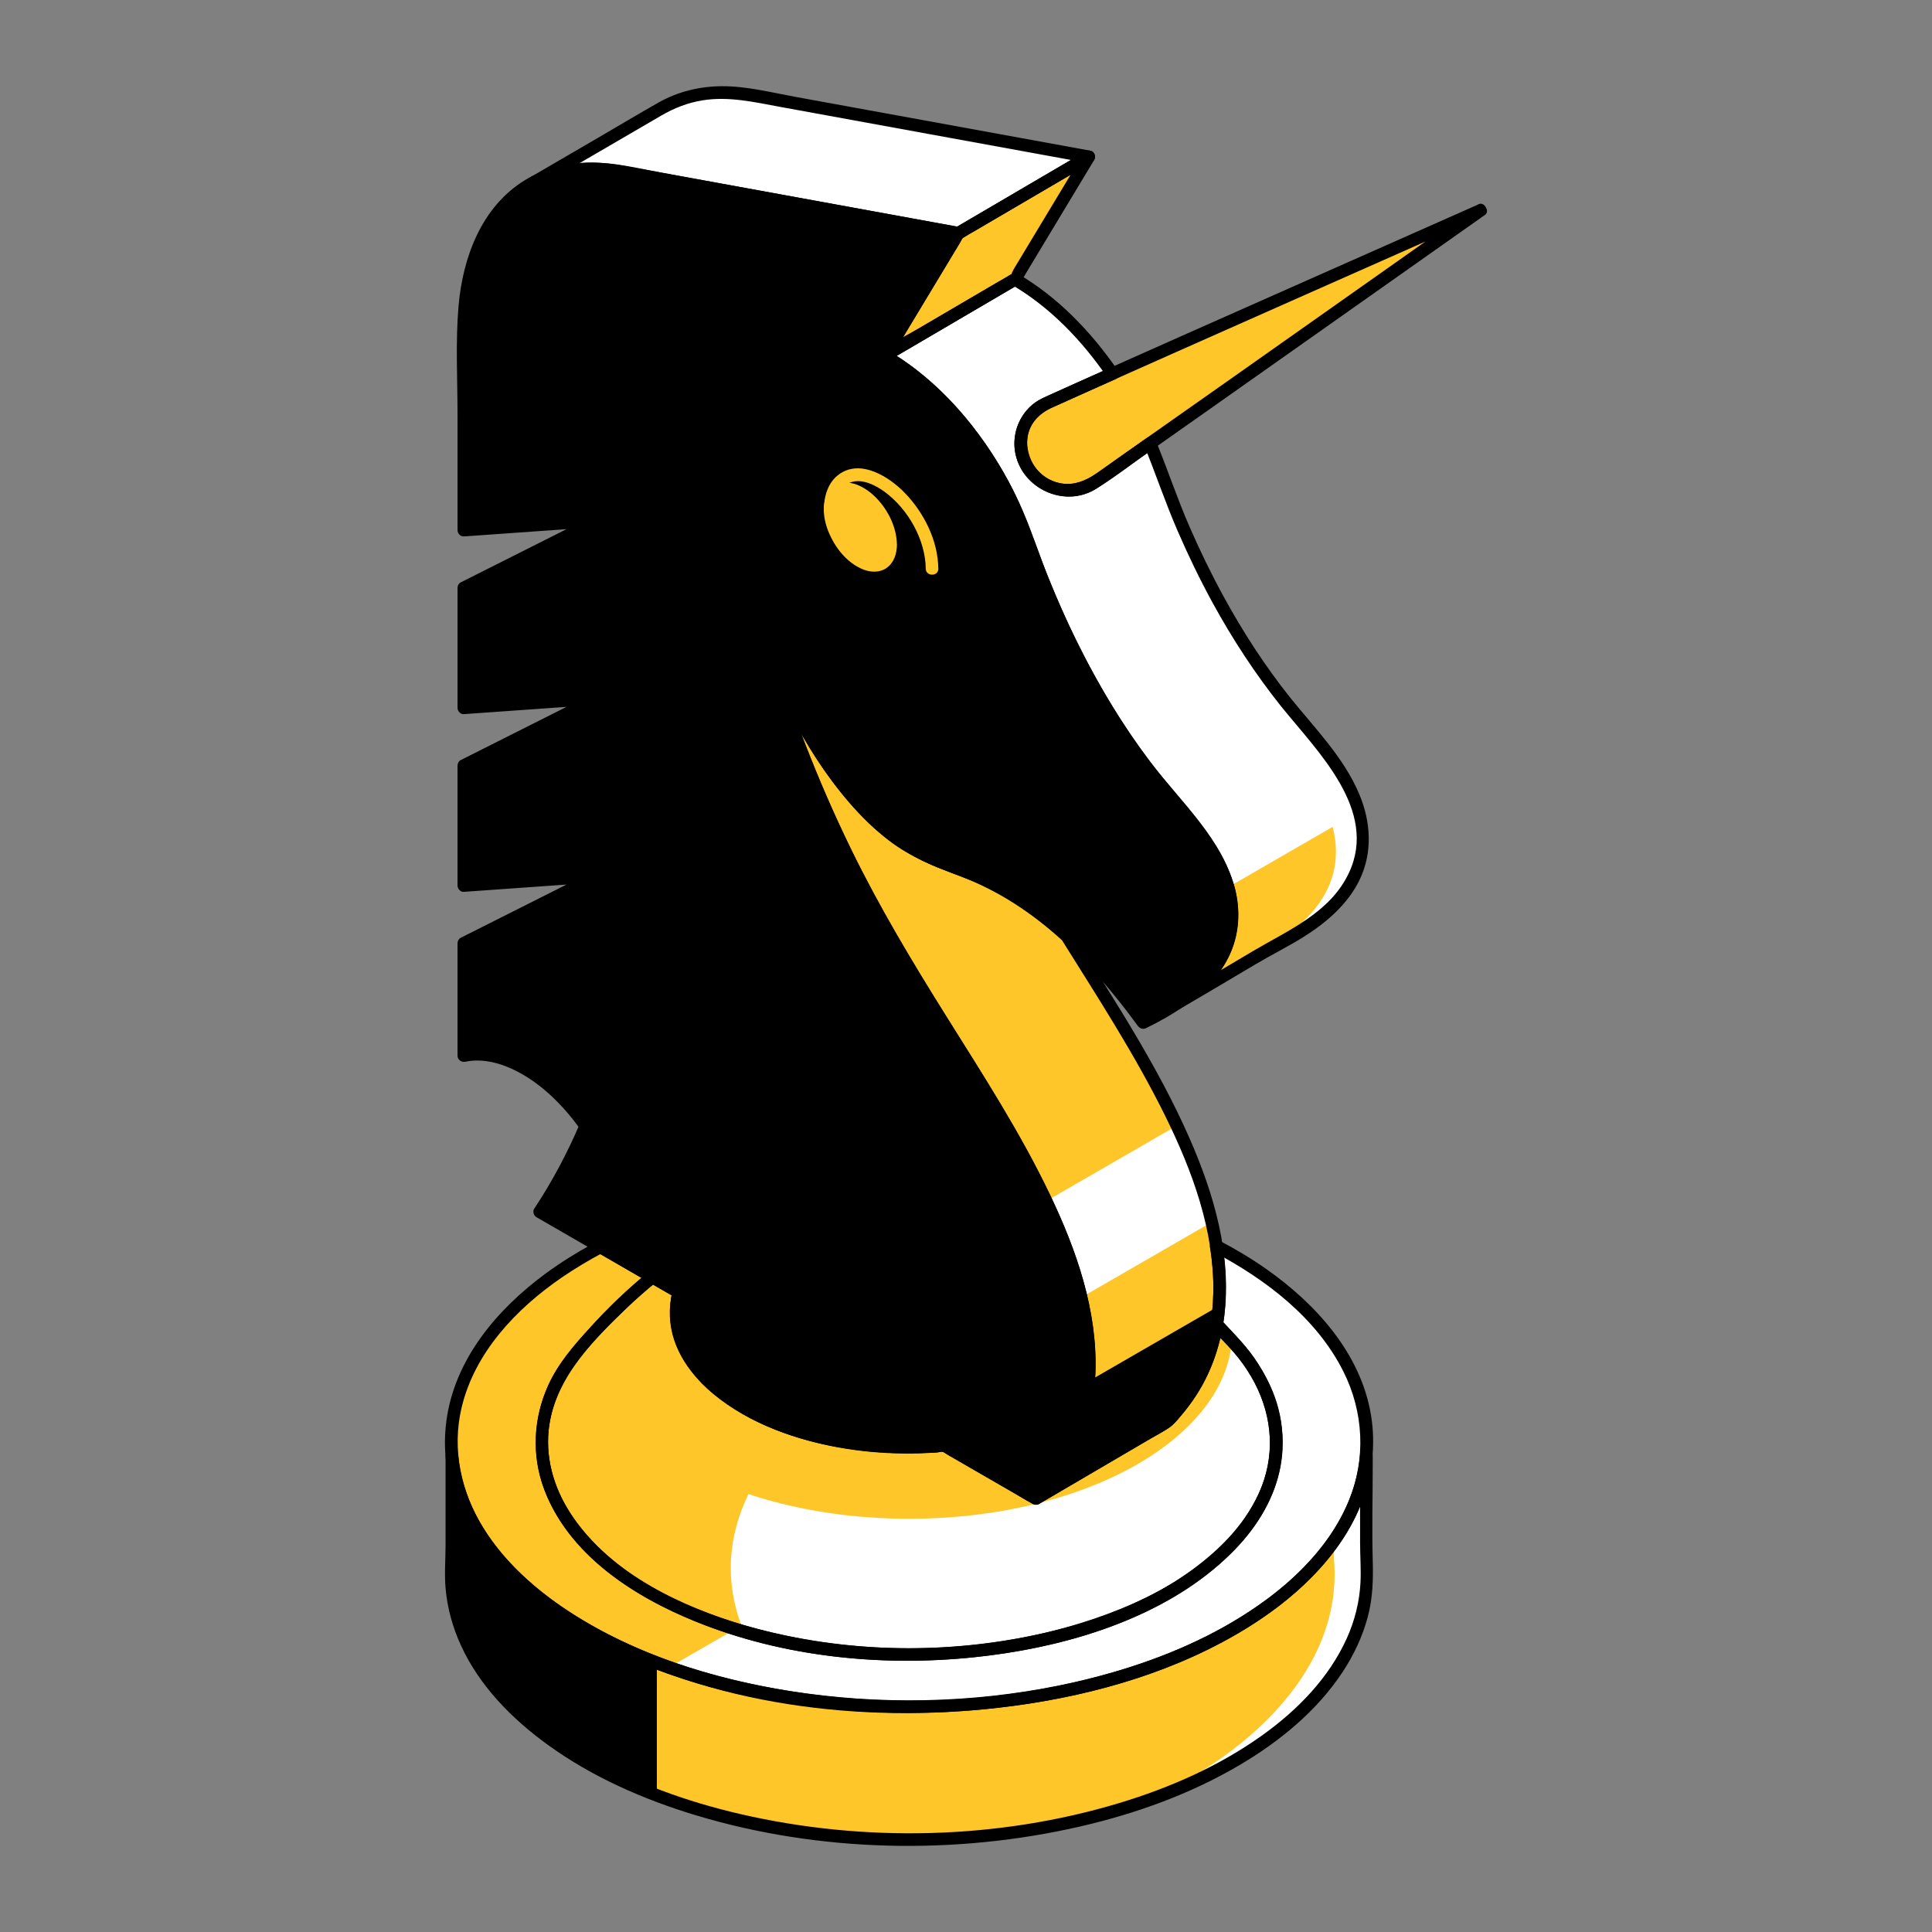 <?xml version="1.0" encoding="UTF-8"?>
<svg id="Layer_1" data-name="Layer 1" xmlns="http://www.w3.org/2000/svg" viewBox="0 0 500 500">
  <rect x="0" y="0" width="500" height="500" fill="#808080" stroke="none"/>
  <defs>
    <style>
      .cls-1 {
        fill: #fff;
      }

      .cls-2 {
        fill: #ffc629;
      }
    </style>
  </defs>
  <path class="cls-1" d="m332.75,181.69c-10.42-13.03-22.84-32.65-33.48-62.78-.5-1.4-1.05-2.79-1.62-4.18-8.84,6.22-14.78,10.39-15.05,10.55-.42.25-1.49.7-1.5.69-5.42,2.24-11.85.31-15.07-4.76-3.51-5.51-1.95-12.75,3.56-16.24.34-.22,7.61-3.48,18.31-8.26-7.08-10.32-15.9-19.02-25.24-24.41l-33.76,19.78h0c15.52,8.96,29.7,27.02,36.61,46.61,10.64,30.14,23.06,49.75,33.48,62.78,7.73,9.67,16.4,18.26,19.12,29.19,3.36,13.54-4.37,22.84-13.8,29.16,10.08-5.89,25.31-14.97,25.31-14.97,12.46-6.06,26.59-16.5,22.25-33.98-2.71-10.93-11.38-19.52-19.12-29.19Z"/>
  <path class="cls-2" d="m344.94,214.15c-.01-.06-.04-.11-.05-.16l-33.84,19.54c.04.14.1.27.13.41,3.36,13.54-4.37,22.84-13.8,29.16,10.08-5.89,25.31-14.97,25.31-14.97,12.46-6.06,26.59-16.5,22.25-33.98Z"/>
  <path d="m318.1,230.67c-2.71-10.93-11.38-19.52-19.12-29.19-10.42-13.03-22.84-32.65-33.48-62.78-6.91-19.59-21.09-37.65-36.61-46.61,6.37-10.58,12.74-21.15,19.12-31.73-23.76-4.34-63.17-11.53-87.33-15.94-13.56-2.48-24.98,1.5-32.26,11.21-5.48,7.32-8.37,17.58-8.37,29.74,0,17.28,0,34.57,0,51.85,11.52-.82,23.05-1.63,34.57-2.45-11.52,5.8-23.05,11.59-34.57,17.39,0,10.35,0,20.7,0,31.05,11.52-.82,23.05-1.63,34.57-2.45-11.52,5.8-23.05,11.59-34.57,17.39,0,10.35,0,20.7,0,31.05,11.52-.82,23.05-1.63,34.57-2.45-11.52,5.8-23.05,11.59-34.57,17.39,0,9.69,0,19.39,0,29.08,1.9-.41,9.27-1.62,19.15,5.49,5.97,4.29,10.25,9.74,12.39,12.72-.68,1.6-1.36,3.21-2.09,4.77-2.97,6.32-6.26,12.12-9.8,17.45l128.42,74.14c6.75-6.68,14.63-18.21,13.72-37.74-1.66-35.86-31.7-72.88-52.94-110.34-11.05-19.49-22.53-44.1-31.63-74.57,12.68,30.66,24.88,44.22,33.59,50.94,12.29,9.49,19.79,7.06,35.78,18.46,13.05,9.3,23.05,21.62,29.22,30.13,12.46-6.06,26.59-16.5,22.25-33.98Z"/>
  <path class="cls-1" d="m314.76,322.47c.4,2.6.72,5.19.84,7.78.21,4.61-.08,8.75-.71,12.51.91.97,1.79,1.94,2.63,2.89,1.23,1.22,2.36,2.48,3.42,3.76.16.19.31.38.46.57.94,1.16,1.82,2.33,2.62,3.53.04.07.1.13.15.2,0,0,0,0,0,0,.02.04.05.08.07.11.31.48.6.97.9,1.46.23.39.47.79.69,1.18.27.49.53.98.78,1.47.22.44.42.88.63,1.33.21.46.42.91.61,1.37.35.85.66,1.71.94,2.57.11.35.2.71.3,1.06.18.62.34,1.24.48,1.87.08.37.15.75.22,1.12.12.66.22,1.32.31,1.98.04.32.09.65.12.97.09.99.15,1.98.15,2.98,0,30.32-42.57,54.89-95.08,54.89s-95.08-24.58-95.08-54.89c0-1.19.07-2.37.21-3.53.04-.36.11-.71.16-1.07.12-.81.24-1.62.42-2.42.09-.4.2-.79.31-1.19.2-.76.41-1.51.66-2.26.13-.39.28-.77.42-1.16.28-.76.59-1.51.93-2.26.16-.35.32-.7.49-1.05.39-.79.81-1.57,1.25-2.34.17-.29.33-.59.51-.88.52-.86,1.08-1.7,1.67-2.53.14-.2.27-.4.42-.6.75-1.03,1.55-2.04,2.4-3.03,0,0,0-.01.01-.02.93-1.08,1.91-2.14,2.95-3.18,3.65-4.12,7.86-8.44,12.89-12.78.98-.84,1.95-1.64,2.92-2.43l-13.47-7.77c-23.71,12.51-38.59,30.51-38.59,50.51,0,37.78,53.05,68.41,118.49,68.41s118.49-30.63,118.49-68.41c0-20.12-15.05-38.22-39.01-50.73Z"/>
  <ellipse class="cls-2" cx="222.66" cy="136.44" rx="6.3" ry="10.92" transform="translate(-38.48 135.99) rotate(-31.4)"/>
  <path class="cls-2" d="m276.06,242.17c-2.94-2.67-6.08-5.26-9.43-7.65-15.99-11.4-23.49-8.97-35.78-18.46-8.7-6.72-20.91-20.28-33.59-50.94,9.09,30.47,20.58,55.08,31.63,74.57,21.24,37.46,51.28,74.48,52.94,110.34.9,19.53-6.97,31.07-13.72,37.74h0s33.76-19.78,33.76-19.78c6.76-6.68,14.63-18.21,13.72-37.74-1.33-28.74-20.88-58.22-39.53-88.08Z"/>
  <path class="cls-2" d="m353.61,376.71c-3.16,36.15-54.93,64.91-118.34,64.91s-115.16-28.74-118.34-64.89v27.28c-.1,1.16-.15,2.34-.15,3.52,0,37.78,53.05,68.41,118.49,68.41s118.49-30.63,118.49-68.41c0-1.18-.05-2.35-.15-3.52v-27.29Z"/>
  <path class="cls-1" d="m353.61,404v-27.29c-.68,7.75-3.6,15.15-8.38,22.01v4.79c.11,1.28.17,2.58.17,3.88,0,23.55-18.72,44.58-48.02,58.4,33.83-12.05,56.39-33.63,56.39-58.26,0-1.18-.05-2.35-.15-3.52Z"/>
  <path class="cls-2" d="m383.17,54.43s-112.21,49.67-113.59,50.54c-5.51,3.49-7.06,10.73-3.56,16.24,3.22,5.06,9.66,7,15.07,4.76,0,.01,1.08-.44,1.5-.69,1.13-.66,100.57-70.85,100.57-70.85Z"/>
  <path class="cls-1" d="m160.68,44.41c24.16,4.41,63.57,11.6,87.33,15.94l33.76-19.78c-23.76-4.34-63.17-11.53-87.33-15.94-8.76-1.6-16.57-.42-22.99,3.19l-33.17,19.32c6.31-3.3,13.93-4.27,22.39-2.73Z"/>
  <path class="cls-2" d="m228.9,92.08l33.76-19.78c6.37-10.58,12.74-21.15,19.12-31.73l-33.76,19.78c-6.37,10.58-12.74,21.15-19.12,31.73Z"/>
  <path class="cls-1" d="m324.17,353.72s0,0,0,0c-1.82-2.76-4.02-5.42-6.55-7.94-.87-.99-1.79-2-2.73-3.01-2.05,12.18-7.85,20.13-13.02,25.24l-33.76,19.78h0c.5-.5,1.02-1.03,1.53-1.59-.51.55-1.02,1.09-1.53,1.59l-23.74-13.7c-2.97.26-5.99.44-9.09.44-33.35,0-60.38-15.61-60.38-34.86,0-1.79.31-3.53.76-5.25l-6.82-3.94c-.97.79-1.94,1.58-2.92,2.43-5.07,4.36-9.31,8.72-12.97,12.87-8.09,8.08-12.75,17.44-12.75,27.44,0,30.32,42.57,54.89,95.08,54.89s95.08-24.58,95.08-54.89c0-6.86-2.2-13.43-6.19-19.49Z"/>
  <g>
    <path class="cls-2" d="m318.8,347.07c-.41-.43-.76-.88-1.19-1.3-.87-.99-1.79-2-2.73-3.01-2.05,12.18-7.85,20.13-13.02,25.24l-33.76,19.78h0s-23.74-13.7-23.74-13.7c-2.97.26-5.99.44-9.09.44-20.72,0-38.99-6.03-49.86-15.21-11.67-5.01-20.99-11.74-26.86-19.54-2.01,2.03-3.89,4.04-5.61,6-.42.42-.79.86-1.19,1.28,2.06,25.61,38.66,46.01,83.52,46.01s81.45-20.39,83.52-45.98Z"/>
    <path class="cls-2" d="m268.11,387.78h0s0,0,0,0c.5-.5,1.02-1.03,1.53-1.59-.51.55-1.02,1.09-1.53,1.59Z"/>
  </g>
  <path class="cls-2" d="m189.13,405.85c0-12.86,5.98-24.9,16.39-35.28.13-.15.28-.31.42-.46-18.51-5.96-31.04-17.36-31.04-30.46,0-1.79.31-3.53.76-5.25l-6.82-3.94c-.97.79-1.94,1.58-2.92,2.43-5.07,4.36-9.31,8.72-12.97,12.87-8.09,8.08-12.75,17.44-12.75,27.44,0,21.42,21.27,39.97,52.27,49.01-2.16-5.25-3.34-10.73-3.34-16.36Z"/>
  <path d="m175.66,334.4c-.45,1.72-.76,3.46-.76,5.25,0,19.25,27.03,34.86,60.38,34.86,3.1,0,6.12-.18,9.09-.44l-68.71-39.67Z"/>
  <path class="cls-1" d="m304.59,291.31l-33.88,19.56c3.95,8.36,7.12,16.68,9.06,24.94l33.81-19.52c-1.92-8.28-5.04-16.61-8.98-24.99Z"/>
  <path d="m315.47,337.98l-33.73,19.48c-1.1,15.1-7.78,24.54-13.63,30.32h0s33.76-19.78,33.76-19.78c5.81-5.74,12.43-15.09,13.6-30.01Z"/>
  <path class="cls-2" d="m140.2,373.21c0-1.19.07-2.37.21-3.53.04-.36.11-.71.16-1.07.12-.81.24-1.62.42-2.42.09-.4.2-.79.31-1.19.2-.76.41-1.51.66-2.26.13-.39.28-.77.42-1.16.28-.76.59-1.51.93-2.26.16-.35.32-.7.49-1.05.39-.79.81-1.57,1.25-2.34.17-.29.33-.59.51-.88.52-.86,1.08-1.7,1.67-2.53.14-.2.27-.4.42-.6.75-1.03,1.55-2.04,2.4-3.03,0,0,0-.01.01-.02.93-1.08,1.91-2.14,2.95-3.18,3.65-4.12,7.86-8.44,12.89-12.78.98-.84,1.95-1.64,2.92-2.43l-13.47-7.77c-23.71,12.51-38.59,30.51-38.59,50.51,0,24.64,22.57,46.23,56.42,58.27l17.13-9.89c-29.85-9.26-50.14-27.45-50.14-48.38Z"/>
  <path d="m170,430.3c-30.47-11.64-51.09-31.18-53.06-53.57v27.28c-.1,1.16-.15,2.34-.15,3.52,0,23.85,21.16,44.84,53.21,57.09v-34.31Z"/>
  <g>
    <path d="m313.18,322.91c.57,3.8.91,7.6.84,11.44-.03,1.62-.12,3.25-.29,4.86-.13,1.29-.86,3.17-.26,4.38s2.18,2.46,3.15,3.49c1.25,1.32,2.48,2.64,3.63,4.06,1.74,2.16,3.27,4.45,4.56,6.9,4.71,8.9,5.16,19.35.94,28.5-8.2,17.8-28.18,27.97-45.99,33.49-24.41,7.56-51.28,8.46-76.25,3.27-19.7-4.09-41.57-12.48-54.1-29.11-4.86-6.45-7.93-14.24-7.54-22.4.65-13.64,10.54-23.85,19.81-32.81,2.66-2.57,5.44-5.01,8.31-7.35.83-.67.51-2.08-.33-2.57-3.74-2.16-7.49-4.32-11.23-6.48-.65-.37-1.28-.8-1.95-1.13-1.24-.61-1.96-.16-3.17.5-4.15,2.25-8.17,4.76-11.98,7.55-12.64,9.27-23.7,22.24-25.81,38.28-3.63,27.67,20.37,48.41,42.87,59.3,32.57,15.76,71.16,19.23,106.65,14.01,16.88-2.48,33.59-7.18,48.87-14.87,12.28-6.18,23.93-14.51,32.09-25.73,7.25-9.97,10.86-22.18,8.78-34.45-2.69-15.87-14.25-28.59-27-37.57-3.89-2.74-7.98-5.18-12.2-7.39-1.86-.98-3.51,1.84-1.65,2.82,13.55,7.13,26.68,17.04,33.71,30.99,5.3,10.51,5.88,22.61,1.45,33.5-4.24,10.42-12.36,18.98-21.31,25.57-11.25,8.3-24.23,14.1-37.55,18.17-31.54,9.65-66.4,10.46-98.49,3.05-14.24-3.29-28.22-8.31-40.8-15.82-10.05-5.99-19.48-13.74-25.74-23.75-5.84-9.34-8.31-20.44-5.75-31.28,3.37-14.29,14.14-25.62,25.93-33.71,3.47-2.38,7.1-4.53,10.82-6.51h-1.65c4.49,2.59,8.98,5.18,13.47,7.77-.11-.86-.22-1.71-.33-2.57-5.53,4.5-10.56,9.45-15.37,14.71-4.32,4.72-8.3,9.45-10.82,15.41-3.84,9.07-3.77,19,.15,28,7.73,17.71,26.85,28.38,44.27,34.43,24.12,8.37,50.84,9.85,75.94,5.72,20.78-3.42,43.06-11.18,57.93-26.78,5.64-5.91,10.14-13.2,11.62-21.32,1.96-10.72-1.54-21.31-8.15-29.78-2.22-2.85-4.75-5.44-7.21-8.09.14.53.28,1.06.42,1.59,1.15-7.08.94-14.09-.13-21.16-.31-2.07-3.46-1.19-3.15.87Z"/>
    <path class="cls-2" d="m242.83,147.14c-.07-7.26-3.73-14.5-8.73-19.64-3.98-4.09-11.3-8.75-16.88-4.8-2.98,2.11-3.97,5.74-4.01,9.23-.02,2.1,3.24,2.1,3.27,0,.03-2.75.8-6.12,3.74-7.12s6.42.77,8.8,2.53c5.97,4.41,10.48,12.32,10.56,19.81.02,2.1,3.29,2.11,3.27,0h0Z"/>
    <g>
      <ellipse class="cls-2" cx="222.66" cy="136.44" rx="6.3" ry="10.92" transform="translate(-38.48 135.99) rotate(-31.4)"/>
      <path class="cls-2" d="m232.12,140.96c-.05-4.5-2.29-8.97-5.39-12.15-2.59-2.66-7.28-5.46-10.86-2.91-3.6,2.57-2.97,7.92-1.54,11.51,1.68,4.22,4.81,8.3,9.15,10,1.92.75,4.25.81,5.98-.43,1.94-1.39,2.64-3.72,2.67-6.02.03-2.1-3.24-2.1-3.27,0,0,.71-.08,1.4-.33,2.07-.19.52-.44.92-.91,1.27-.13.1-.77.34-.94.36-.72.09-1.32-.04-2-.29-3.19-1.13-5.56-4.33-6.94-7.27-.67-1.43-1.16-3.03-1.25-4.61-.04-.68-.03-1.38.13-2.04.14-.6.4-1.18.71-1.52.37-.41.57-.52,1.04-.65.44-.12,1.07-.12,1.64.02,1.55.38,2.91,1.36,4.05,2.45,2.7,2.6,4.76,6.4,4.8,10.2.02,2.1,3.29,2.11,3.27,0Z"/>
    </g>
    <path d="m319.68,230.24c-2.95-11.35-11.46-19.96-18.64-28.8-5.44-6.7-10.33-13.84-14.72-21.27-5.75-9.72-10.67-19.93-14.89-30.41-2.35-5.82-4.25-11.83-6.74-17.59-2.34-5.44-5.2-10.65-8.49-15.58-6.89-10.31-15.72-19.63-26.48-25.92l.59,2.23c6.37-10.58,12.74-21.15,19.12-31.73.51-.84.07-2.21-.98-2.4-25.78-4.71-51.56-9.41-77.34-14.12-5.94-1.08-11.98-2.59-18.05-2.6-6,0-12.05,1.43-17.2,4.57-11.25,6.87-16.1,20-17.19,32.58-.81,9.39-.26,19.01-.26,28.43,0,9.86,0,19.71,0,29.57,0,.84.75,1.7,1.63,1.63,11.52-.82,23.05-1.63,34.57-2.45-.27-1.01-.55-2.03-.82-3.04-11.52,5.79-23.05,11.59-34.57,17.39-.5.25-.81.86-.81,1.41,0,10.35,0,20.7,0,31.05,0,.84.75,1.7,1.63,1.63,11.52-.82,23.05-1.63,34.57-2.45-.27-1.01-.55-2.03-.82-3.04-11.52,5.79-23.05,11.59-34.57,17.39-.5.25-.81.86-.81,1.41,0,10.35,0,20.7,0,31.05,0,.84.75,1.7,1.63,1.63,11.52-.82,23.05-1.63,34.57-2.45l-.82-3.04c-11.52,5.79-23.05,11.59-34.57,17.39-.5.25-.81.86-.81,1.41,0,9.69,0,19.39,0,29.08,0,1.11,1.04,1.79,2.07,1.57,4.56-.96,9.45.46,13.47,2.57,6.55,3.44,11.93,8.93,16.22,14.88v-1.65c-3.31,7.76-7.24,15.19-11.9,22.22-.49.73-.15,1.81.59,2.23,4.27,2.46,8.53,4.92,12.8,7.39,10.18,5.88,20.37,11.76,30.55,17.64,12.38,7.15,24.76,14.3,37.14,21.44,10.71,6.18,21.41,12.36,32.12,18.54,3.52,2.03,7.03,4.06,10.55,6.09,1.66.96,3.31,2.1,5.05,2.92.07.03.14.08.22.12.63.36,1.46.26,1.98-.26,9.09-9.05,13.83-21.06,14.24-33.83.52-16-4.92-31.58-11.73-45.83-7.71-16.14-17.47-31.21-26.94-46.34-8.76-14.01-17.26-28.15-24.51-43.01-8.69-17.78-15.8-36.28-21.48-55.23-1.05.29-2.1.58-3.15.87,7.03,16.92,15.61,34.4,28.97,47.3,5.26,5.08,11.29,9.02,18.1,11.73,4.02,1.6,8.14,2.94,12.05,4.81,5.36,2.56,10.36,5.85,14.99,9.57,9.45,7.57,17.53,16.75,24.63,26.52.55.75,1.37,1.01,2.23.59,6.8-3.33,13.51-7.54,18.24-13.57,5.07-6.46,6.65-14.28,4.76-22.25-.48-2.04-3.63-1.18-3.15.87,1.74,7.37.04,14.54-4.91,20.28-4.48,5.21-10.48,8.86-16.59,11.85l2.23.59c-12.37-17.01-27.67-32.57-47.67-40.15-7.37-2.79-14.23-5.71-20.25-10.96-5.01-4.37-9.3-9.52-13.09-14.98-7.11-10.25-12.64-21.56-17.41-33.05-.78-1.88-3.77-1.21-3.15.87,9.55,31.88,23.42,61.85,40.82,90.17,9.22,15.01,18.99,29.72,27.36,45.24,7.55,14,14.38,29.12,16.02,45.11,1.54,14.97-2.12,29.76-12.95,40.55l1.98-.26c-4.27-2.46-8.53-4.92-12.8-7.39-10.18-5.88-20.37-11.76-30.55-17.64-12.38-7.15-24.76-14.3-37.14-21.44-10.71-6.18-21.41-12.36-32.12-18.54-3.52-2.03-7.03-4.06-10.55-6.09-1.53-.89-3.35-2.4-5.05-2.92-.07-.02-.15-.09-.22-.12l.59,2.23c4.09-6.18,7.75-12.69,10.72-19.48.49-1.12,1.64-2.76,1.34-4-.21-.87-1.16-1.75-1.7-2.45-1.76-2.28-3.65-4.45-5.71-6.45-6.71-6.52-16.37-12.51-26.13-10.45l2.07,1.57c0-9.69,0-19.39,0-29.08-.27.47-.54.94-.81,1.41,11.52-5.79,23.05-11.59,34.57-17.39,1.42-.72.78-3.16-.82-3.04-11.52.82-23.05,1.63-34.57,2.45l1.63,1.63c0-10.35,0-20.7,0-31.05l-.81,1.41c11.52-5.79,23.05-11.59,34.57-17.39,1.42-.72.78-3.16-.82-3.04-11.52.82-23.05,1.63-34.57,2.45l1.63,1.63c0-10.35,0-20.7,0-31.05-.27.47-.54.94-.81,1.41,11.52-5.79,23.05-11.59,34.57-17.39,1.42-.72.78-3.16-.82-3.04-11.52.82-23.05,1.63-34.57,2.45l1.63,1.63c0-16.74,0-33.49,0-50.23,0-12.88,2.51-27.31,13.27-35.76,4.64-3.65,10.42-5.56,16.29-5.85,6.04-.29,11.98,1.16,17.89,2.24,12.61,2.3,25.21,4.6,37.82,6.9,13.54,2.47,27.09,4.94,40.63,7.42-.33-.8-.65-1.6-.98-2.4-6.37,10.58-12.74,21.15-19.12,31.73-.46.76-.17,1.79.59,2.23,9.49,5.55,17.44,13.58,23.77,22.51,3.36,4.73,6.3,9.76,8.76,15.01,2.67,5.69,4.55,11.7,6.85,17.54,7.21,18.31,16.37,35.95,28.42,51.57,7.48,9.7,17.49,18.75,20.66,30.98.53,2.03,3.68,1.17,3.15-.87Z"/>
    <path d="m277.22,241.01c-6.95-6.28-14.6-11.86-23.25-15.58-6.17-2.66-12.68-4.45-18.41-8.06-9.52-6-16.74-15.25-22.62-24.67-5.54-8.88-10.09-18.36-14.1-28.02-.78-1.88-3.77-1.21-3.15.87,5.02,16.76,11.17,33.18,18.5,49.07,6.71,14.53,14.51,28.44,22.9,42.06,9.36,15.18,19.24,30.08,27.61,45.85,7.47,14.06,14.12,29.32,15.35,45.38.66,8.54-.24,17.34-3.74,25.23-1.31,2.96-2.96,5.78-4.9,8.38-.82,1.11-1.71,2.17-2.64,3.19-.73.81-2.32,1.88-2.32,3.07s1.39,2.04,2.46,1.41c5.45-3.19,10.9-6.39,16.35-9.58,3.82-2.24,7.64-4.48,11.46-6.71,1.94-1.14,4.05-2.15,5.89-3.45,1.46-1.03,2.69-2.67,3.82-4.05,1.65-2.01,3.14-4.15,4.44-6.4,3.23-5.64,5.15-11.9,5.96-18.33,1.99-15.87-2.69-31.79-9.02-46.18-8.22-18.69-19.56-35.86-30.35-53.13-1.11-1.78-3.94-.14-2.82,1.65,9.38,15.01,19.08,29.91,26.92,45.8,7.01,14.2,12.77,29.77,12.44,45.83-.14,6.83-1.49,13.71-4.46,19.89-2.03,4.23-4.9,9.04-8.58,12.07-1.12.92-3.15,1.89-4.56,2.72-3.56,2.08-7.11,4.17-10.67,6.25-6.15,3.61-12.31,7.21-18.46,10.82l2.46,1.41h0c-.16.38-.32.77-.48,1.15,9.09-9.05,13.83-21.06,14.24-33.83.52-16-4.92-31.58-11.73-45.83-7.71-16.14-17.47-31.21-26.94-46.34-8.76-14.01-17.26-28.15-24.51-43.01-8.69-17.78-15.8-36.28-21.48-55.23-1.05.29-2.1.58-3.15.87,6.2,14.93,13.55,29.83,24.16,42.18,3.07,3.57,6.44,6.87,10.18,9.74,5.63,4.32,11.9,6.79,18.46,9.26,9.92,3.74,18.56,9.49,26.41,16.59,1.56,1.41,3.87-.9,2.31-2.31Z"/>
    <path d="m351.98,376.71c-1.41,15.21-11.69,27.83-23.51,36.72-15.81,11.89-35.05,18.84-54.29,22.75-22.84,4.64-46.76,5.08-69.78,1.45-19.91-3.14-39.86-9.35-56.87-20.39-12.74-8.27-24.61-20.1-28.12-35.36-.39-1.7-.67-3.41-.83-5.15-.19-2.06-3.27-2.14-3.27,0v23.09c0,3.71-.32,7.46,0,11.15.44,5.17,1.83,10.16,3.99,14.88,4.8,10.5,13.2,18.99,22.44,25.69,11.5,8.33,24.76,14.15,38.31,18.24,31.94,9.64,67.18,10.37,99.64,2.88,14.33-3.31,28.43-8.38,41.13-15.87,10.35-6.11,20.01-14,26.67-24.11,2.89-4.38,5.16-9.22,6.51-14.31,1.29-4.87,1.4-9.62,1.26-14.63-.23-8.15,0-16.33,0-24.48v-2.53c0-2.1-3.27-2.11-3.27,0v22.48c0,3.44.27,6.94.1,10.36-.25,4.97-1.5,9.92-3.55,14.45-4.62,10.23-12.74,18.53-21.77,25-11.19,8.02-23.98,13.65-37.12,17.61-31.39,9.47-66,10.24-97.91,2.88-13.99-3.23-27.71-8.13-40.12-15.41-10.07-5.91-19.56-13.54-25.96-23.43-2.78-4.29-4.93-8.97-6.14-13.95-1.09-4.47-1.02-8.74-.95-13.3.12-8.12,0-16.25,0-24.38v-2.29h-3.27c1.48,15.95,11.65,29.12,23.98,38.65,16.07,12.42,35.86,19.74,55.6,23.82,23.65,4.89,48.31,5.34,72.15,1.57,20.66-3.26,41.47-9.85,58.95-21.58,13.05-8.76,25.06-21.22,28.45-37.06.38-1.79.64-3.6.81-5.42.19-2.09-3.07-2.08-3.27,0Z"/>
    <path d="m382.34,53.02c-14.6,6.46-29.2,12.93-43.8,19.41-20.8,9.22-41.61,18.43-62.37,27.75-2.2.99-4.41,1.96-6.6,2.99-4.74,2.23-7.48,7.75-6.99,12.87.86,9.08,10.53,14.79,18.95,11.51,1.75-.68,3.11-1.69,4.64-2.76,17.03-11.91,33.99-23.92,50.97-35.89,15.37-10.84,30.73-21.68,46.09-32.52.25-.18.51-.36.76-.54,1.7-1.2.07-4.04-1.65-2.82-12.53,8.84-25.06,17.69-37.6,26.53-18.41,12.99-36.82,25.98-55.26,38.93-5.08,3.57-10.32,8.72-17.09,6-7.34-2.94-9.28-14.09-1.82-18.2,1.55-.85,3.26-1.5,4.87-2.23,19.32-8.71,38.71-17.26,58.07-25.86,16.54-7.34,33.08-14.67,49.62-21.99.28-.12.56-.25.85-.37,1.92-.85.26-3.66-1.65-2.82Z"/>
    <path d="m160.24,45.99c23.15,4.23,46.3,8.45,69.45,12.68,5.31.97,10.62,1.94,15.93,2.91,1.21.22,2.31.62,3.45.06.62-.3,1.21-.71,1.8-1.06,5.77-3.38,11.53-6.76,17.3-10.14,4.81-2.82,9.62-5.64,14.43-8.45,1.13-.66,1.04-2.72-.39-2.99-25.5-4.65-51-9.31-76.5-13.96-6.21-1.13-12.55-2.76-18.88-2.73-5.71.03-11.37,1.38-16.35,4.2-5.34,3.02-10.6,6.18-15.9,9.26-5.7,3.32-11.41,6.64-17.11,9.97-1.83,1.06-.22,3.77,1.65,2.82,6.56-3.34,13.96-3.81,21.13-2.56,2.06.36,2.94-2.79.87-3.15-8.08-1.41-16.26-.88-23.65,2.89.55.94,1.1,1.88,1.65,2.82,10.66-6.21,21.32-12.42,31.98-18.63,3.35-1.95,6.9-3.36,10.76-3.97,6.73-1.08,13.35.47,19.94,1.68,12.76,2.33,25.52,4.66,38.28,6.99,13.76,2.51,27.51,5.02,41.27,7.53-.13-1-.26-1.99-.39-2.99-9.83,5.76-19.67,11.52-29.5,17.29-1.42.83-2.84,1.66-4.26,2.5l1.26-.16c-23.08-4.21-46.16-8.42-69.24-12.64-6.03-1.1-12.06-2.2-18.09-3.3-2.06-.38-2.94,2.77-.87,3.15Z"/>
    <path d="m229.72,93.49c5.98-3.5,11.96-7.01,17.94-10.51,3.86-2.26,7.71-4.52,11.57-6.78,1.16-.68,2.32-1.36,3.48-2.04,1.5-.88,2.12-2.3,3.02-3.8,5.82-9.66,11.64-19.32,17.45-28.97.85-1.41-.84-3.05-2.23-2.23-5.98,3.5-11.96,7.01-17.94,10.51-3.86,2.26-7.71,4.52-11.57,6.78l-3.48,2.04c-1.5.88-2.12,2.3-3.02,3.8-5.82,9.66-11.64,19.32-17.45,28.97-1.09,1.81,1.74,3.45,2.82,1.65,5.13-8.51,10.25-17.02,15.38-25.52.62-1.03,1.25-2.07,1.87-3.1.28-.46.55-.92.83-1.38.13-.21.64-1.35.46-1.14.12-.13.37-.19.51-.3.92-.69,2.05-1.2,3.04-1.78,7.75-4.54,15.51-9.09,23.26-13.63,2.31-1.36,4.63-2.71,6.94-4.07l-2.23-2.23c-5.13,8.51-10.25,17.02-15.38,25.52-.62,1.03-1.25,2.07-1.87,3.1-.28.46-.55.92-.83,1.38-.13.21-.64,1.35-.46,1.14-.12.13-.37.19-.51.3-.92.69-2.05,1.2-3.04,1.78-7.75,4.54-15.51,9.09-23.26,13.63-2.31,1.36-4.63,2.71-6.94,4.07-1.81,1.06-.17,3.89,1.65,2.82Z"/>
    <path d="m333.9,180.54c-6.53-8.19-12.25-17.02-17.26-26.21-3.22-5.89-6.15-11.94-8.83-18.1-3.14-7.21-5.61-14.66-8.58-21.93-.36-.89-1.45-1.65-2.4-.98-4.4,3.1-8.8,6.2-13.22,9.28-2.82,1.97-5.83,3.19-9.38,2.42-5.32-1.14-9.18-6.27-8.33-11.74.59-3.79,3.09-6.28,6.4-7.79,5.46-2.5,10.94-4.92,16.42-7.37.77-.34,1.05-1.57.59-2.23-6.85-9.91-15.36-18.88-25.82-25-.5-.29-1.14-.3-1.65,0-7.91,4.64-15.82,9.27-23.73,13.91-3.24,1.9-6.8,3.59-9.86,5.78-3.11,2.22,2.33,4.42,3.84,5.46,4.03,2.77,7.72,6.02,11.11,9.54,7.16,7.43,13.02,16.11,17.4,25.44,2.35,5.01,4.04,10.27,6.03,15.43,1.94,5.07,4.04,10.08,6.29,15.01,6.98,15.3,15.61,29.81,26.26,42.84,7.13,8.72,16.22,17.74,17.87,29.42,1.51,10.68-5.21,19.04-13.57,24.71-1.72,1.17-.19,3.89,1.65,2.82,6.64-3.88,13.25-7.8,19.86-11.73,4.04-2.4,8.27-4.49,12.25-6.97,5.93-3.7,11.63-8.55,14.68-14.98,3.35-7.06,2.85-14.9-.13-22.01-3.99-9.53-11.51-17.08-17.89-25.02-1.32-1.64-3.61.69-2.31,2.31,9.27,11.55,25.19,26.73,17.5,43.07-4.86,10.33-15.74,14.83-24.99,20.32-6.86,4.08-13.73,8.15-20.63,12.18.55.94,1.1,1.88,1.65,2.82,4.85-3.29,9.39-7.29,12.28-12.47,3.07-5.48,3.79-11.78,2.43-17.88-3.03-13.5-14.33-23.36-22.35-34-7.05-9.36-13.11-19.45-18.33-29.93-3.42-6.86-6.48-13.89-9.24-21.04-2.76-7.16-5.16-14.36-8.8-21.15-7.31-13.64-17.93-26.24-31.4-34.11l.81,1.41h0c-.27.47-.54.94-.81,1.41,9.83-5.76,19.67-11.52,29.5-17.29,1.42-.83,2.84-1.66,4.26-2.5h-1.65c9.97,5.83,18.13,14.38,24.65,23.83l.59-2.23c-5.57,2.48-11.14,4.95-16.69,7.49-3.95,1.81-6.86,5.27-7.64,9.63-2.02,11.37,11.02,20.22,20.88,14.14,5.12-3.16,9.94-6.96,14.85-10.42l-2.4-.98c2.98,7.32,5.49,14.81,8.63,22.07,2.76,6.38,5.78,12.64,9.11,18.74,5.16,9.44,11.06,18.46,17.77,26.87,1.31,1.64,3.61-.68,2.31-2.31Z"/>
    <path d="m325.58,352.9c-2.58-4.19-6.22-7.71-9.54-11.29-.79-.85-2.52-.49-2.73.72-1.34,7.64-4.35,14.89-9.3,20.91-1.01,1.23-2.09,2.67-3.34,3.57-.88.63-1.91,1.12-2.85,1.67-7.87,4.61-15.73,9.22-23.6,13.83-2.31,1.36-4.63,2.71-6.94,4.07.82.47,1.64.94,2.46,1.41h0c-.16.38-.32.77-.48,1.15.52-.52,1.03-1.05,1.53-1.59-.77-.77-1.54-1.54-2.31-2.31-.5.54-1.01,1.07-1.53,1.59l1.98-.26c-3.9-2.25-7.79-4.5-11.69-6.75-2.71-1.57-5.42-3.13-8.14-4.7-1.26-.73-2.55-1.68-3.9-2.25-.96-.4-2.06-.12-3.07-.05-1.64.12-3.28.2-4.93.24-2.96.07-5.92,0-8.87-.2-5.64-.37-11.25-1.22-16.73-2.6-8.98-2.26-18.02-5.93-25.14-11.98-6.9-5.86-11.53-14.02-9.22-23.23.18-.7-.11-1.48-.75-1.84-2.27-1.31-4.55-2.63-6.82-3.94-.68-.39-1.41-.21-1.98.26-5.37,4.37-10.38,9.14-15,14.29-4.18,4.65-8.21,9.14-10.82,14.91-3.83,8.48-4.36,18.07-1.08,26.81,6.42,17.07,23.44,27.93,39.61,34.46,22.49,9.08,47.77,11.57,71.78,9.08,21.26-2.2,43.37-8.4,60.48-21.69,6.6-5.12,12.52-11.51,16-19.18,3.81-8.4,4.41-17.84,1.23-26.57-1.1-3.01-2.57-5.85-4.31-8.53-1.14-1.76-3.97-.12-2.82,1.65,5.51,8.53,7.56,18.61,4.4,28.37-2.37,7.32-7.23,13.57-12.89,18.67-14.82,13.37-35.2,20.02-54.59,23.04-23.08,3.6-47.46,2.21-69.76-4.88-16.51-5.25-34.35-14.36-43.38-29.87-3.99-6.85-5.71-14.87-4.11-22.7,1.14-5.57,3.75-10.72,7.2-15.21,3.77-4.91,8.34-9.47,12.82-13.73,2.42-2.3,4.95-4.49,7.54-6.61l-1.98.26c2.27,1.31,4.55,2.63,6.82,3.94l-.75-1.84c-4.62,18.49,13.39,31.21,28.51,36.73,10.64,3.89,22.15,5.55,33.46,5.44,1.53-.01,3.05-.07,4.58-.16.74-.04,1.53-.02,2.25-.15.23-.04.97-.26.73-.31.48.09,1.12.65,1.54.89,2.43,1.41,4.87,2.81,7.3,4.22,4.95,2.86,9.89,5.71,14.84,8.57.63.36,1.47.26,1.98-.26s1.03-1.05,1.53-1.59c1.43-1.53-.87-3.85-2.31-2.31-.69.73-2.01,1.61-2.01,2.74,0,1.24,1.39,2.04,2.46,1.41,6.21-3.64,12.42-7.28,18.64-10.92,3.86-2.26,7.71-4.52,11.57-6.78,1.04-.61,2.11-1.2,3.13-1.84,1.35-.84,2.39-2.16,3.42-3.36,5.67-6.6,9.26-14.55,10.77-23.1l-2.73.72c3.14,3.38,6.6,6.68,9.03,10.63,1.1,1.79,3.93.15,2.82-1.65Z"/>
    <path d="m174.08,333.97c-2.61,10.5,2.43,20.07,10.44,26.72,9.56,7.94,21.93,12.16,34.06,14.12,8.54,1.38,17.18,1.63,25.79.9,1.54-.13,2.32-2.18.82-3.04-7.75-4.47-15.5-8.95-23.24-13.42-12.34-7.12-24.68-14.25-37.02-21.37-2.82-1.63-5.64-3.25-8.46-4.88-1.82-1.05-3.47,1.77-1.65,2.82,7.75,4.47,15.5,8.95,23.24,13.42,12.34,7.12,24.68,14.25,37.02,21.37,2.82,1.63,5.64,3.25,8.46,4.88.27-1.01.55-2.03.82-3.04-13.49,1.15-27.25-.07-40.07-4.59-9.36-3.3-19.24-8.71-24.56-17.42-2.93-4.8-3.87-10.11-2.5-15.59.51-2.04-2.64-2.91-3.15-.87Z"/>
  </g>
</svg>